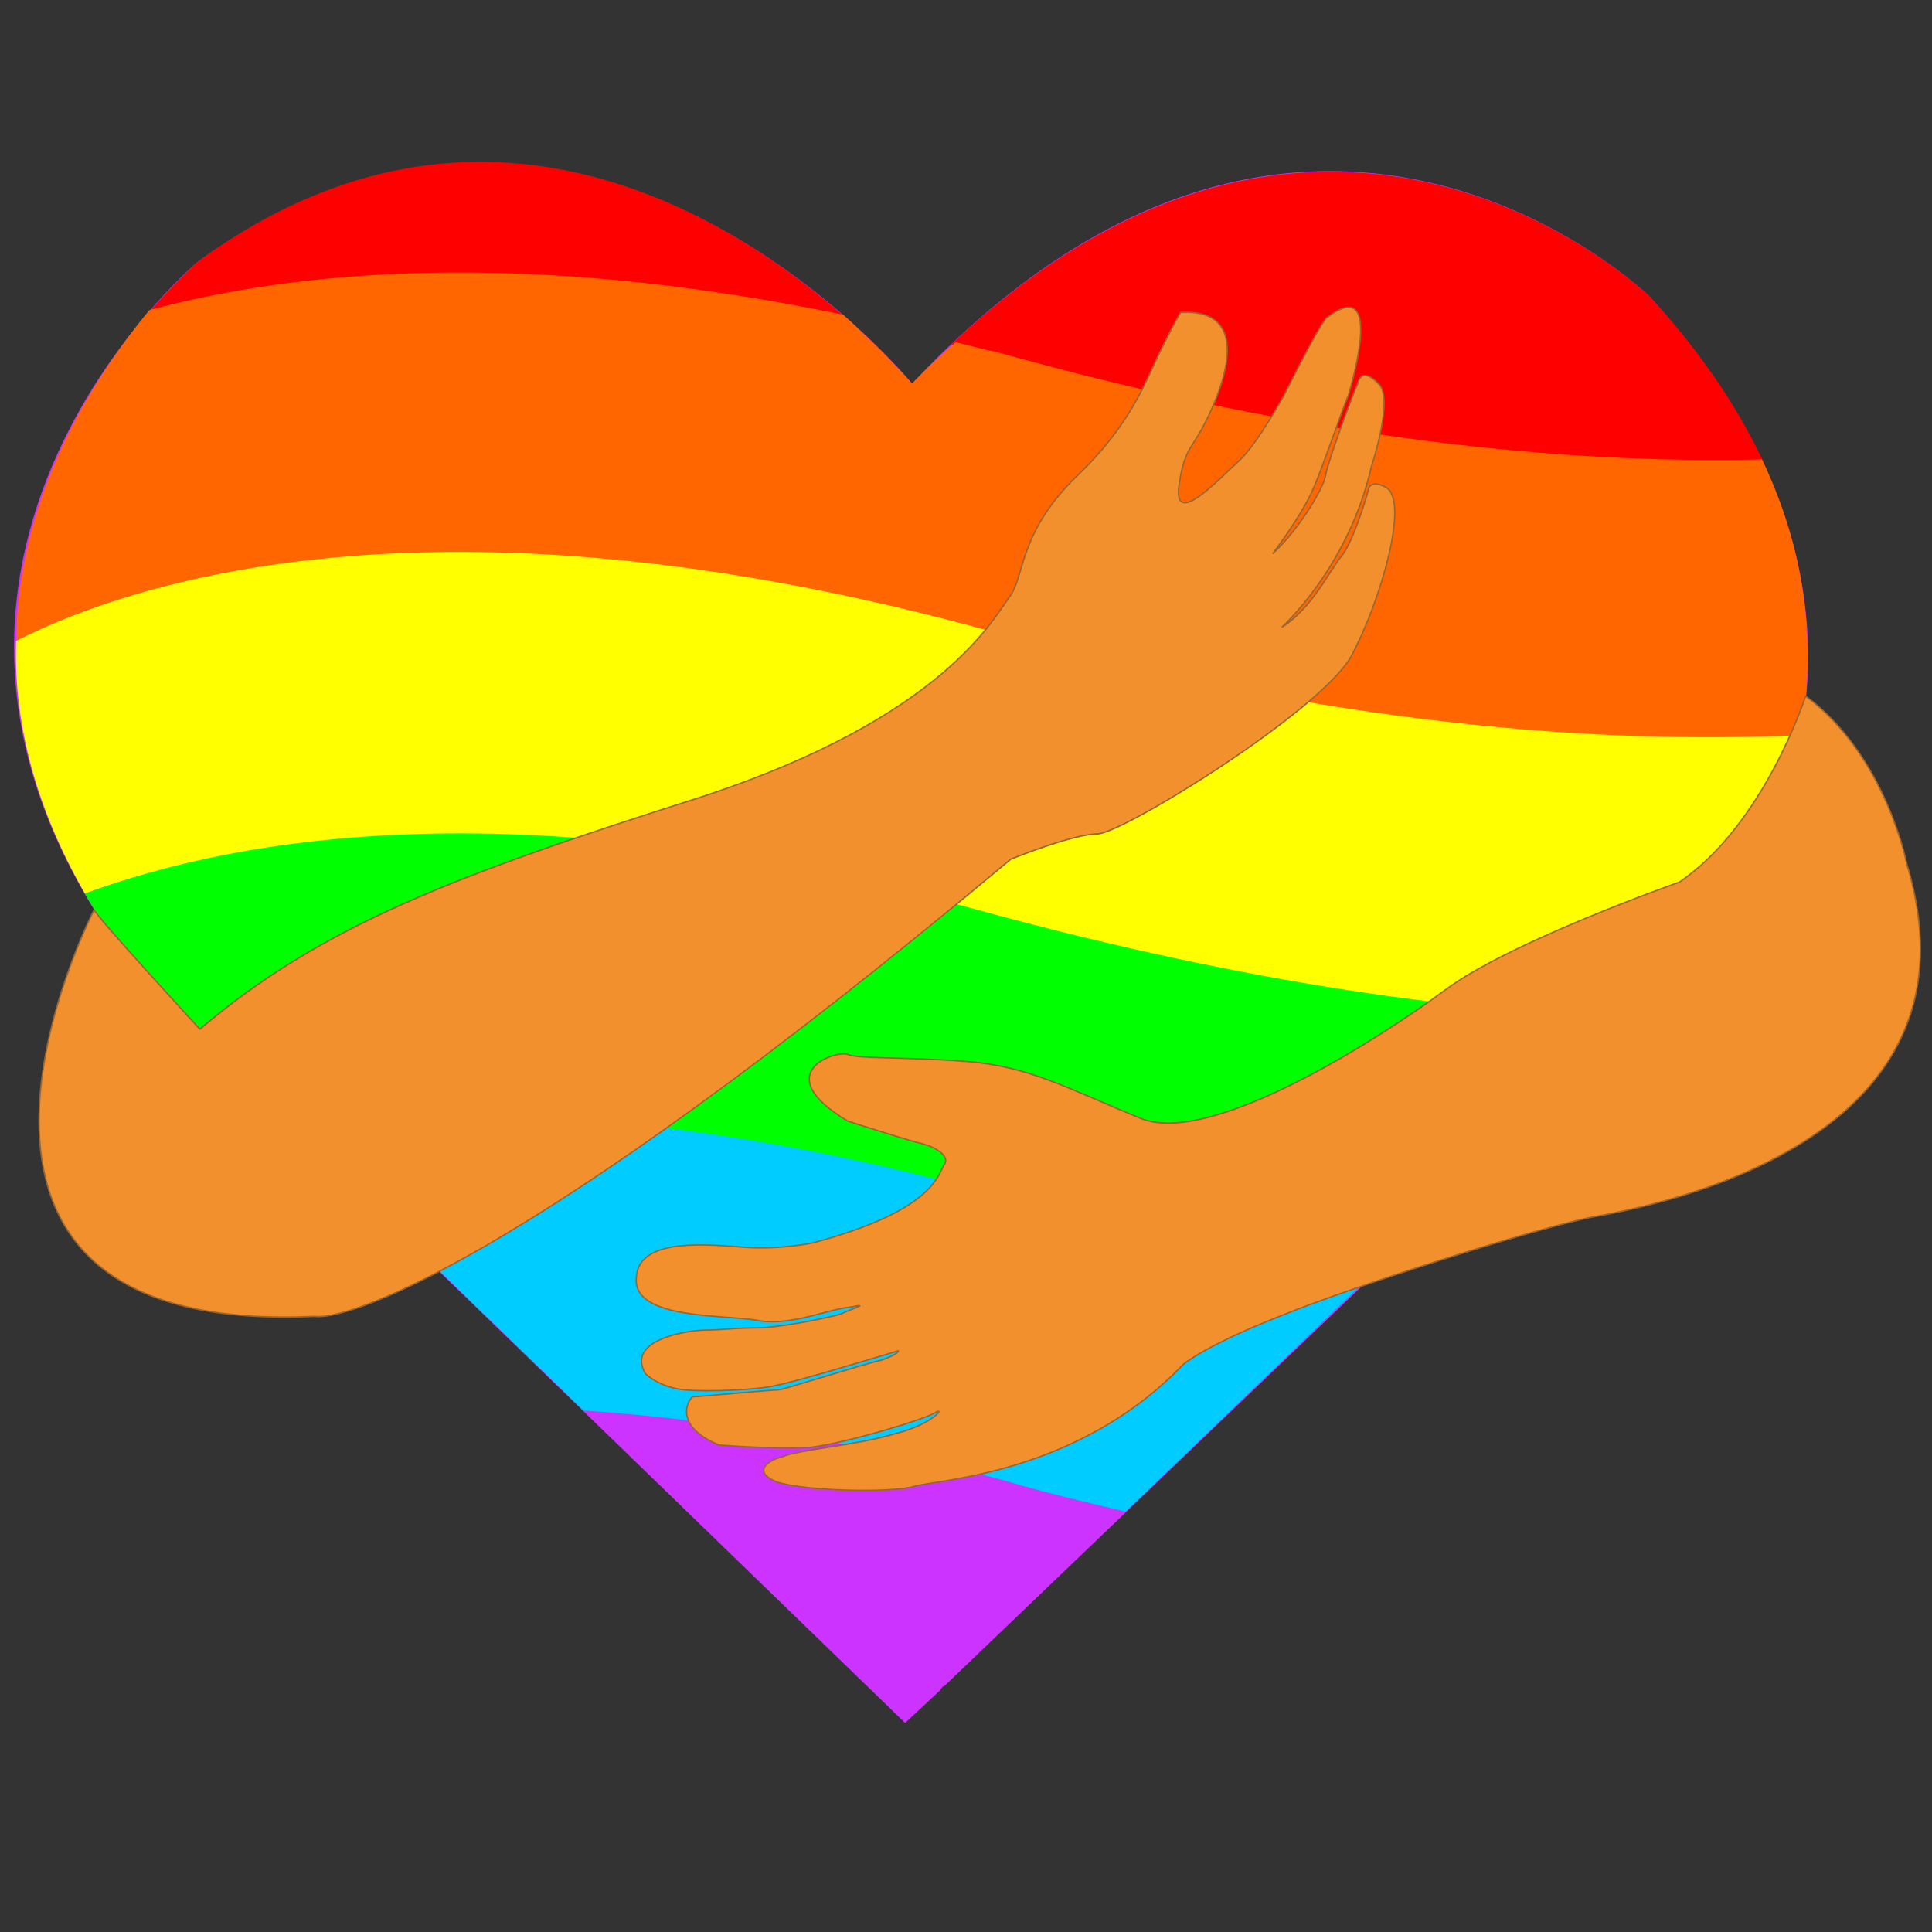 <?xml version="1.0" encoding="UTF-8"?>
<!DOCTYPE svg PUBLIC "-//W3C//DTD SVG 1.1//EN" "http://www.w3.org/Graphics/SVG/1.1/DTD/svg11.dtd">
<!-- Creator: CorelDRAW Home & Student X7 -->
<svg xmlns="http://www.w3.org/2000/svg" xml:space="preserve" width="4.162in" height="4.162in" version="1.1" style="shape-rendering:geometricPrecision; text-rendering:geometricPrecision; image-rendering:optimizeQuality; fill-rule:evenodd; clip-rule:evenodd"
viewBox="0 0 841 841"
 xmlns:xlink="http://www.w3.org/1999/xlink">
 <rect x="0" y="0" width="841" height="841" fill="#333333" stroke="none"/>
 <defs>
  <style type="text/css">
   <![CDATA[
    .str0 {stroke:#996633;stroke-width:0.606}
    .fil8 {fill:none}
    .fil5 {fill:#00CCFF;fill-rule:nonzero}
    .fil4 {fill:lime;fill-rule:nonzero}
    .fil0 {fill:#CC33FF;fill-rule:nonzero}
    .fil7 {fill:#F2902E;fill-rule:nonzero}
    .fil6 {fill:#F2902E;fill-rule:nonzero}
    .fil1 {fill:red;fill-rule:nonzero}
    .fil2 {fill:#FF6600;fill-rule:nonzero}
    .fil3 {fill:yellow;fill-rule:nonzero}
   ]]>
  </style>
 </defs>
 <g id="Layer_x0020_1">
  <g id="_658422184">
   <path class="fil0" d="M718 129c0,0 -149,-145 -321,38 0,0 -143,-175 -311,-53 0,0 -170,143 -14,324l322 312 15 -14c1,-1 1,-2 2,-2l306 -293c0,0 157,-140 1,-312z"/>
   <path class="fil1" d="M769 204c-85,2 -196,-8 -330,-47 0,0 -9,-3 -25,-7 165,-156 304,-21 304,-21 24,26 40,51 51,75zm-399 -64c-76,-15 -202,-32 -307,-2 13,-15 23,-24 23,-24 124,-91 235,-18 284,26z"/>
   <path class="fil2" d="M65 135c63,-17 162,-27 302,2 19,17 30,30 30,30 6,-6 13,-13 19,-18 5,1 11,3 17,4 139,39 250,49 334,47 22,46 23,89 16,125 -87,4 -203,-5 -344,-47 0,0 -267,-81 -432,3 0,-66 35,-118 58,-146z"/>
   <path class="fil3" d="M7 279c55,-28 190,-69 425,-4 149,41 265,49 352,45 -14,74 -67,121 -67,121l-6 6c-76,-3 -167,-16 -273,-47 0,0 -235,-72 -401,-11 -23,-40 -31,-77 -30,-110z"/>
   <path class="fil4" d="M37 389c67,-25 193,-47 392,8 114,31 209,44 286,46l-121 116c-48,-8 -100,-19 -156,-36 0,0 -161,-48 -310,-31l-56 -54c-14,-17 -26,-33 -35,-49z"/>
   <path class="fil5" d="M126 490c73,-9 174,-7 307,30 60,17 115,28 164,35l-107 103c-17,-4 -34,-8 -51,-13 0,0 -83,-24 -185,-31l-128 -124z"/>
   <path class="fil6 str0" d="M41 396c0,0 -96,186 96,177 12,2 88,-19 303,-199 0,0 27,-11 38,-11 12,-1 96,-53 110,-77 13,-24 26,-69 15,-74 0,0 -5,-3 -7,0 -1,4 -7,24 -12,30 -5,6 -13,23 -26,31 0,0 29,-26 39,-70 0,0 10,-30 3,-36 0,0 -7,-8 -9,0 -3,7 -13,34 -14,40 -1,6 -12,24 -23,34 0,0 13,-17 18,-29 5,-12 12,-33 15,-40 2,-7 15,-52 -9,-34 0,0 -1,-2 -19,34 0,0 -11,20 -19,28 -9,8 -28,29 -27,13 2,-16 5,-17 10,-26 5,-9 27,-53 -9,-51 0,0 -1,1 -8,15 -7,14 -13,33 -37,56 -25,24 -23,43 -29,52 -7,9 -28,53 -135,88 -107,34 -165,56 -218,101 0,0 -46,-50 -46,-52z"/>
   <path class="fil7 str0" d="M731 384c0,0 -74,26 -102,47 -27,20 -101,68 -132,56 -32,-13 -49,-23 -77,-25 -27,-2 -46,-1 -51,-3 -5,-2 -35,8 0,29 0,0 28,9 33,10 4,1 12,5 9,9 -3,5 -5,20 -57,34 0,0 -14,3 -29,2 -15,-1 -47,-5 -48,13 -2,19 40,16 54,19 14,2 29,-5 39,-6 10,-2 0,1 -4,3 -3,1 -21,5 -34,6 -13,0 -18,1 -25,1 -7,0 -35,4 -26,19 0,0 6,6 17,7 10,1 33,0 40,-2 7,-1 53,-15 53,-15 0,0 1,1 -7,4 -9,2 -43,13 -45,13 -3,0 -35,3 -37,3 -1,-1 -11,12 11,21 0,0 24,2 40,1 16,-2 49,-12 54,-15 5,-3 -1,5 -17,9 -16,5 -42,7 -49,10 -8,2 -13,7 -3,11 11,4 50,5 60,2 10,-3 71,-5 117,-53 0,0 9,-8 42,-21 32,-13 107,-37 135,-43 28,-5 175,-32 138,-154 0,0 -9,-47 -44,-73 0,0 -18,56 -55,81z"/>
   <rect class="fil8" width="841" height="841"/>
  </g>
 </g>
</svg>
